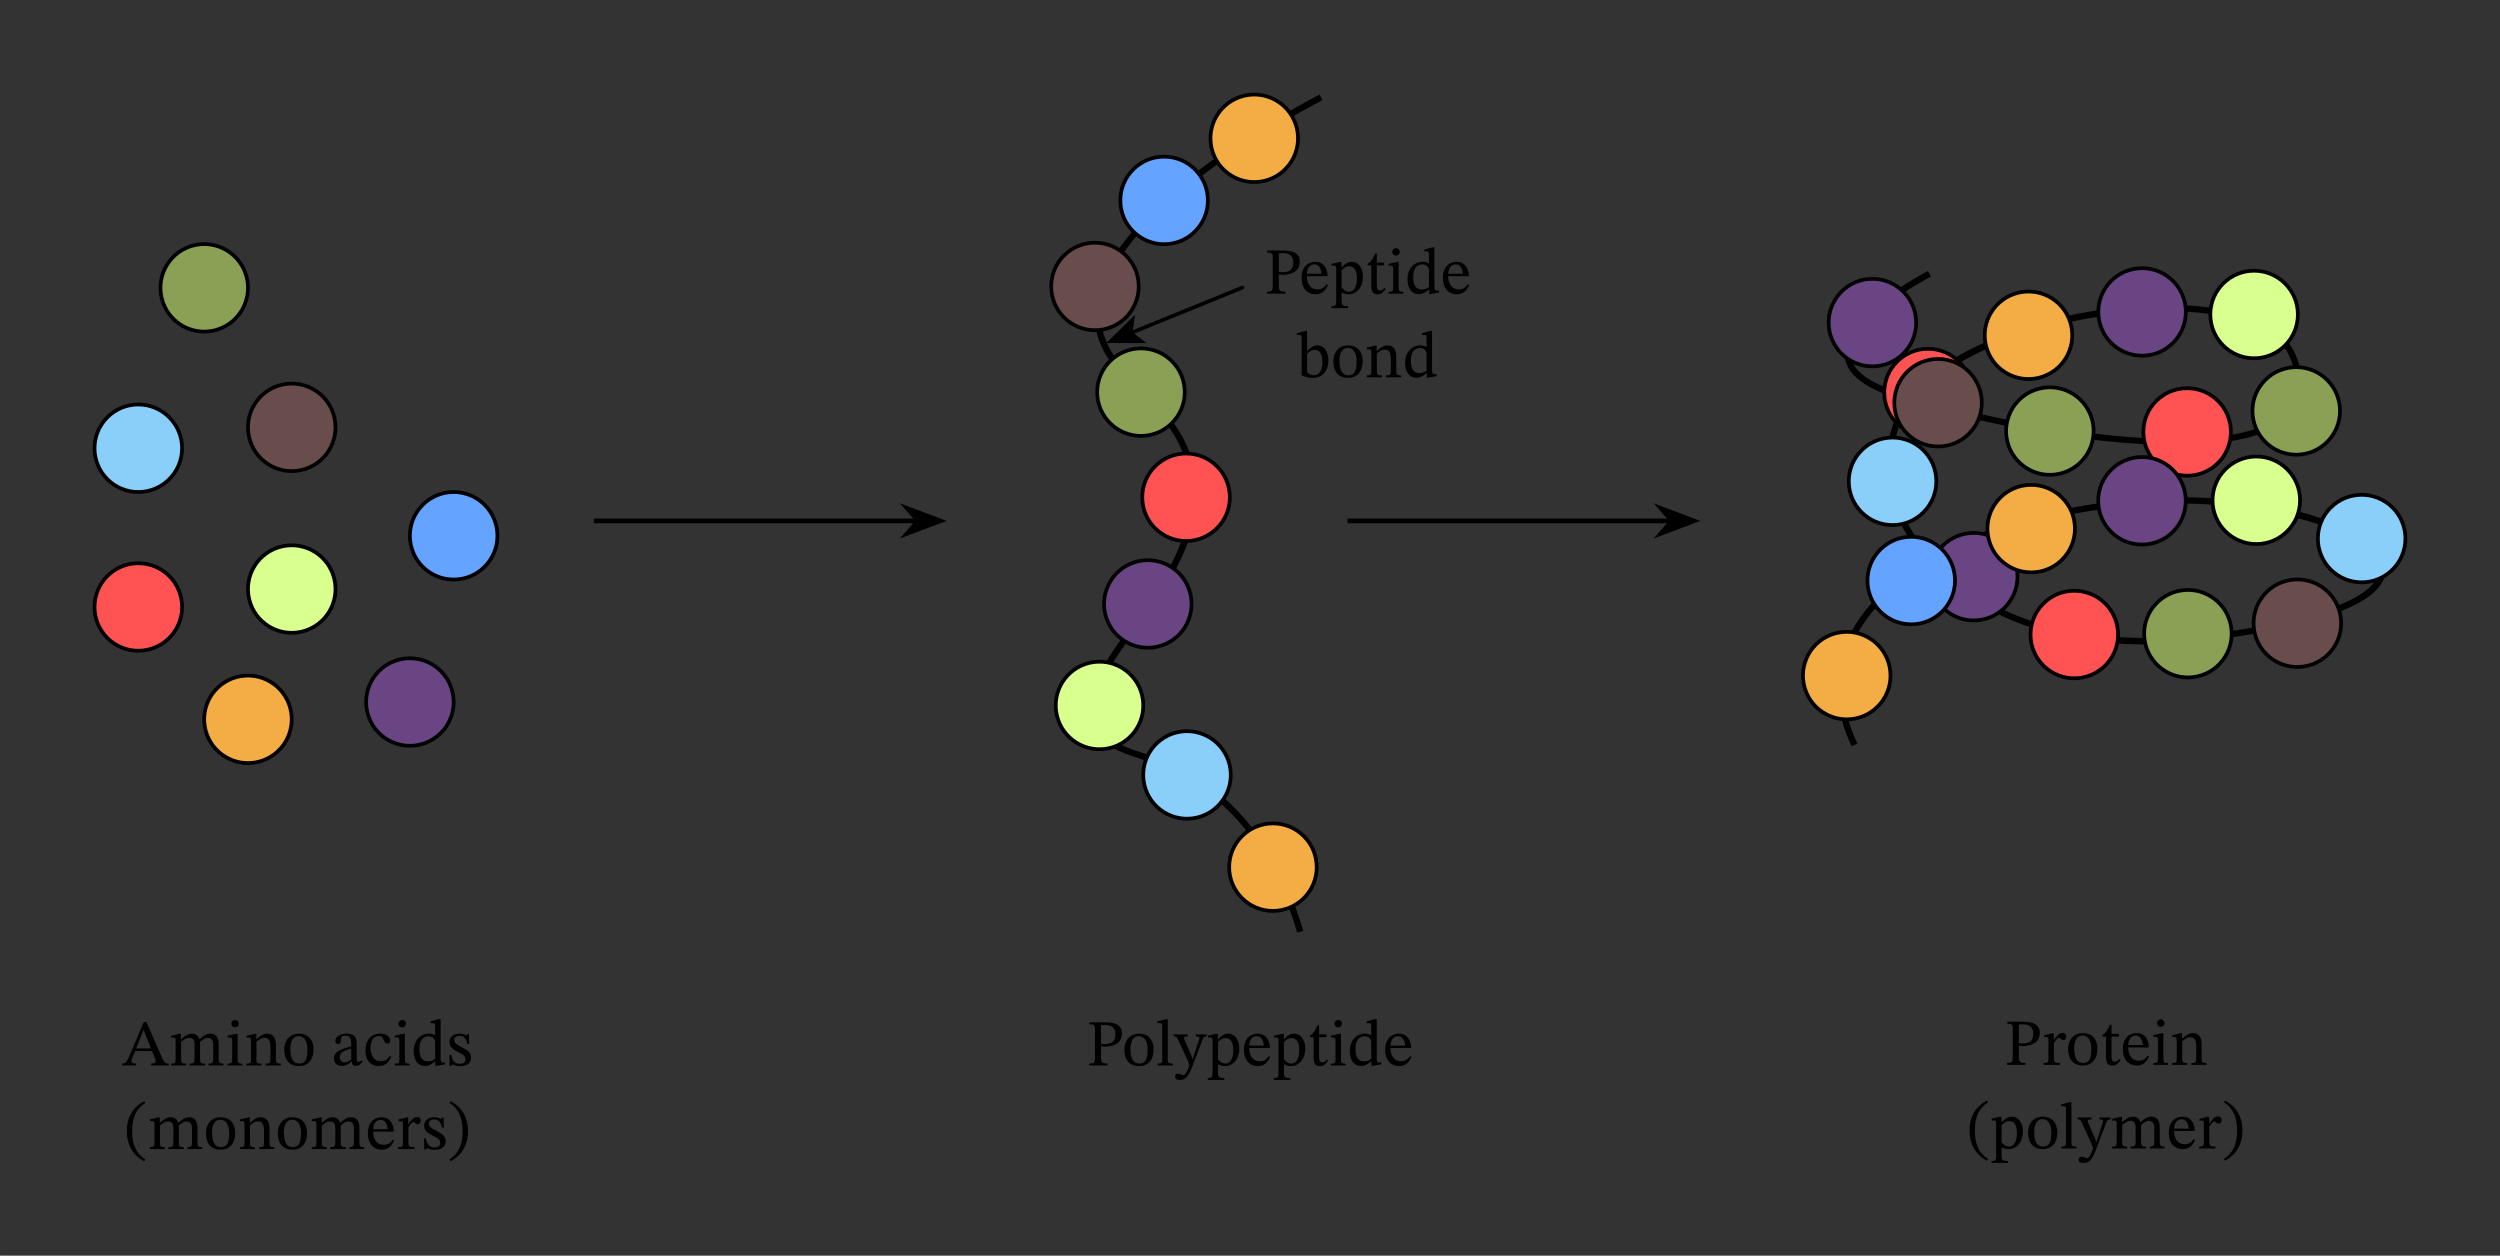 <svg width="566.187" height="284.373" viewBox="0 0 424.64 213.28" class="displayed_equation" xmlns="http://www.w3.org/2000/svg">
  <rect x="0" y="0" width="424.64" height="213.28" fill="#333333" stroke="none"/>
  <defs>
    <clipPath id="svg430187521519tikz_00009a">
      <path d="M 15.734 59 L 40 59 L 40 93 L 15.734 93 Z M 15.734 59" />
    </clipPath>
    <clipPath id="svg430187521519tikz_00009b">
      <path d="M 15.734 86 L 40 86 L 40 120 L 15.734 120 Z M 15.734 86" />
    </clipPath>
    <clipPath id="svg430187521519tikz_00009c">
      <path d="M 185 16 L 225 16 L 225 158.418 L 185 158.418 Z M 185 16" />
    </clipPath>
    <clipPath id="svg430187521519tikz_00009d">
      <path d="M 199 130 L 233 130 L 233 158.418 L 199 158.418 Z M 199 130" />
    </clipPath>
    <clipPath id="svg430187521519tikz_00009e">
      <path d="M 196 15.738 L 230 15.738 L 230 40 L 196 40 Z M 196 15.738" />
    </clipPath>
    <clipPath id="svg430187521519tikz_00009f">
      <path d="M 393 84 L 408.902 84 L 408.902 99 L 393 99 Z M 393 84" />
    </clipPath>
    <clipPath id="svg430187521519tikz_00009g">
      <path d="M 384 75 L 408.902 75 L 408.902 108 L 384 108 Z M 384 75" />
    </clipPath>
  </defs>
  <path d="M 419.18 1661.081 C 409.688 1701.003 369.609 1725.691 329.688 1716.198 C 289.727 1706.667 265.078 1666.589 274.57 1626.667 C 284.062 1586.706 324.141 1562.058 364.062 1571.55 C 404.023 1581.042 428.711 1621.159 419.18 1661.081 Z M 419.18 1661.081" transform="matrix(.1 0 0 -.1 0 213.28)" fill="#89a055" stroke-width="6.341" stroke="#000" stroke-miterlimit="9.999" />
  <path d="M 30.926 76.141 C 30.926 80.246 27.594 83.574 23.488 83.574 C 19.383 83.574 16.055 80.246 16.055 76.141 C 16.055 72.035 19.383 68.703 23.488 68.703 C 27.594 68.703 30.926 72.035 30.926 76.141 Z M 30.926 76.141" fill="#8acff9" />
  <g clip-path="url(#svg430187521519tikz_00009a)">
    <path d="M 309.258 1371.394 C 309.258 1330.339 275.938 1297.058 234.883 1297.058 C 193.828 1297.058 160.547 1330.339 160.547 1371.394 C 160.547 1412.448 193.828 1445.769 234.883 1445.769 C 275.938 1445.769 309.258 1412.448 309.258 1371.394 Z M 309.258 1371.394" transform="matrix(.1 0 0 -.1 0 213.28)" fill="none" stroke-width="6.341" stroke="#000" stroke-miterlimit="10" />
  </g>
  <path d="M 844.922 1222.722 C 844.922 1263.777 811.641 1297.097 770.586 1297.097 C 729.492 1297.097 696.211 1263.777 696.211 1222.722 C 696.211 1181.667 729.492 1148.386 770.586 1148.386 C 811.641 1148.386 844.922 1181.667 844.922 1222.722 Z M 844.922 1222.722" transform="matrix(.1 0 0 -.1 0 213.28)" fill="#64a3ff" stroke-width="6.341" stroke="#000" stroke-miterlimit="10" />
  <path d="M 567.93 1149.089 C 558.633 1189.089 518.672 1213.933 478.672 1204.636 C 438.711 1195.339 413.828 1155.378 423.164 1115.378 C 432.461 1075.417 472.422 1050.534 512.383 1059.831 C 552.383 1069.167 577.227 1109.128 567.93 1149.089 Z M 567.93 1149.089" transform="matrix(.1 0 0 -.1 0 213.28)" fill="#d9ff8f" stroke-width="6.341" stroke="#000" stroke-miterlimit="9.999" />
  <path d="M 494.648 922.175 C 488.438 962.761 450.508 990.652 409.922 984.441 C 369.336 978.269 341.484 940.339 347.656 899.753 C 353.867 859.167 391.797 831.316 432.383 837.487 C 472.969 843.698 500.82 881.628 494.648 922.175 Z M 494.648 922.175" transform="matrix(.1 0 0 -.1 0 213.28)" fill="#f4ac45" stroke-width="6.341" stroke="#000" stroke-miterlimit="10" />
  <path d="M 30.926 103.102 C 30.926 107.207 27.594 110.535 23.488 110.535 C 19.383 110.535 16.055 107.207 16.055 103.102 C 16.055 98.996 19.383 95.668 23.488 95.668 C 27.594 95.668 30.926 98.996 30.926 103.102 Z M 30.926 103.102" fill="#ff5252" />
  <g clip-path="url(#svg430187521519tikz_00009b)">
    <path d="M 309.258 1101.784 C 309.258 1060.73 275.938 1027.448 234.883 1027.448 C 193.828 1027.448 160.547 1060.73 160.547 1101.784 C 160.547 1142.839 193.828 1176.12 234.883 1176.12 C 275.938 1176.12 309.258 1142.839 309.258 1101.784 Z M 309.258 1101.784" transform="matrix(.1 0 0 -.1 0 213.28)" fill="none" stroke-width="6.341" stroke="#000" stroke-miterlimit="10" />
  </g>
  <path d="M 770.547 940.339 C 770.547 899.284 737.266 866.003 696.211 866.003 C 655.156 866.003 621.875 899.284 621.875 940.339 C 621.875 981.394 655.156 1014.675 696.211 1014.675 C 737.266 1014.675 770.547 981.394 770.547 940.339 Z M 770.547 940.339" transform="matrix(.1 0 0 -.1 0 213.28)" fill="#6a4584" stroke-width="6.341" stroke="#000" stroke-miterlimit="10" />
  <path d="M 567.93 1423.777 C 558.633 1463.777 518.672 1488.62 478.672 1479.323 C 438.672 1469.987 413.828 1430.066 423.164 1390.066 C 432.461 1350.066 472.422 1325.222 512.383 1334.519 C 552.383 1343.855 577.227 1383.816 567.93 1423.777 Z M 567.93 1423.777" transform="matrix(.1 0 0 -.1 0 213.28)" fill="#684d4c" stroke-width="6.341" stroke="#000" stroke-miterlimit="9.999" />
  <g clip-path="url(#svg430187521519tikz_00009c)">
    <path d="M 220.34 158.418 C 217.242 147.871 212.059 139.816 204.926 134.48 C 200.508 131.176 196.652 129.887 193.559 128.852 C 190.117 127.703 187.398 126.793 185.926 123.703 C 183.34 118.285 187.465 112.621 192.242 106.062 C 197.395 98.992 203.23 90.98 202.023 81.379 C 201.164 74.562 197.23 70.637 193.426 66.84 C 189.727 63.152 186.234 59.664 185.875 53.922 C 185.191 42.98 200.422 28.543 224.148 16.059 L 224.648 17.012 C 201.332 29.277 186.297 43.375 186.949 53.852 C 187.281 59.191 190.637 62.535 194.184 66.078 C 198.121 70.004 202.188 74.062 203.09 81.242 C 204.352 91.27 198.383 99.465 193.113 106.695 C 188.539 112.977 184.586 118.402 186.898 123.242 C 188.176 125.918 190.574 126.719 193.898 127.832 C 197.07 128.891 201.016 130.211 205.57 133.617 C 212.895 139.098 218.211 147.34 221.371 158.117 Z M 220.34 158.418" />
  </g>
  <path d="M 2012.344 1466.706 C 2012.344 1507.761 1979.062 1541.042 1938.008 1541.042 C 1896.914 1541.042 1863.633 1507.761 1863.633 1466.706 C 1863.633 1425.652 1896.914 1392.37 1938.008 1392.37 C 1979.062 1392.37 2012.344 1425.652 2012.344 1466.706 Z M 2012.344 1466.706" transform="matrix(.1 0 0 -.1 0 213.28)" fill="#89a055" stroke-width="6.341" stroke="#000" stroke-miterlimit="10" />
  <path d="M 2088.516 833.698 C 2078.984 873.62 2038.906 898.308 1998.984 888.816 C 1959.062 879.284 1934.375 839.206 1943.867 799.284 C 1953.398 759.323 1993.477 734.675 2033.398 744.167 C 2073.359 753.659 2098.008 793.737 2088.516 833.698 Z M 2088.516 833.698" transform="matrix(.1 0 0 -.1 0 213.28)" fill="#8acff9" stroke-width="6.341" stroke="#000" stroke-miterlimit="9.999" />
  <path d="M 2051.641 1792.37 C 2051.641 1751.316 2018.359 1718.034 1977.305 1718.034 C 1936.25 1718.034 1902.969 1751.316 1902.969 1792.37 C 1902.969 1833.464 1936.25 1866.745 1977.305 1866.745 C 2018.359 1866.745 2051.641 1833.464 2051.641 1792.37 Z M 2051.641 1792.37" transform="matrix(.1 0 0 -.1 0 213.28)" fill="#64a3ff" stroke-width="6.341" stroke="#000" stroke-miterlimit="10" />
  <path d="M 1939.961 951.472 C 1930.625 991.433 1890.625 1016.277 1850.625 1006.902 C 1810.625 997.566 1785.82 957.566 1795.195 917.566 C 1804.531 877.566 1844.531 852.761 1884.531 862.097 C 1924.492 871.472 1949.336 911.472 1939.961 951.472 Z M 1939.961 951.472" transform="matrix(.1 0 0 -.1 0 213.28)" fill="#d9ff8f" stroke-width="6.341" stroke="#000" stroke-miterlimit="10.001" />
  <path d="M 223.648 147.293 C 223.648 151.398 220.32 154.727 216.215 154.727 C 212.109 154.727 208.781 151.398 208.781 147.293 C 208.781 143.188 212.109 139.859 216.215 139.859 C 220.32 139.859 223.648 143.188 223.648 147.293 Z M 223.648 147.293" fill="#f4ac45" />
  <g clip-path="url(#svg430187521519tikz_00009d)">
    <path d="M 2236.484 659.87 C 2236.484 618.816 2203.203 585.534 2162.148 585.534 C 2121.094 585.534 2087.812 618.816 2087.812 659.87 C 2087.812 700.925 2121.094 734.206 2162.148 734.206 C 2203.203 734.206 2236.484 700.925 2236.484 659.87 Z M 2236.484 659.87" transform="matrix(.1 0 0 -.1 0 213.28)" fill="none" stroke-width="6.341" stroke="#000" stroke-miterlimit="10" />
  </g>
  <path d="M 220.273 21.773 C 219.32 17.781 215.312 15.312 211.32 16.262 C 207.324 17.215 204.859 21.223 205.809 25.215 C 206.758 29.211 210.77 31.676 214.762 30.727 C 218.754 29.773 221.223 25.766 220.273 21.773 Z M 220.273 21.773" fill="#f4ac45" />
  <g clip-path="url(#svg430187521519tikz_00009e)">
    <path d="M 2202.734 1915.066 C 2193.203 1954.987 2153.125 1979.675 2113.203 1970.183 C 2073.242 1960.652 2048.594 1920.573 2058.086 1880.652 C 2067.578 1840.691 2107.695 1816.042 2147.617 1825.534 C 2187.539 1835.066 2212.227 1875.144 2202.734 1915.066 Z M 2202.734 1915.066" transform="matrix(.1 0 0 -.1 0 213.28)" fill="none" stroke-width="6.341" stroke="#000" stroke-miterlimit="9.999" />
  </g>
  <path d="M 2088.906 1288.152 C 2088.906 1247.097 2055.625 1213.816 2014.531 1213.816 C 1973.516 1213.816 1940.195 1247.097 1940.195 1288.152 C 1940.195 1329.206 1973.516 1362.487 2014.531 1362.487 C 2055.625 1362.487 2088.906 1329.206 2088.906 1288.152 Z M 2088.906 1288.152" transform="matrix(.1 0 0 -.1 0 213.28)" fill="#ff5252" stroke-width="6.341" stroke="#000" stroke-miterlimit="10" />
  <path d="M 2021.953 1124.128 C 2012.461 1164.089 1972.344 1188.737 1932.422 1179.245 C 1892.5 1169.714 1867.812 1129.675 1877.305 1089.714 C 1886.836 1049.792 1926.914 1025.105 1966.836 1034.636 C 2006.797 1044.128 2031.445 1084.206 2021.953 1124.128 Z M 2021.953 1124.128" transform="matrix(.1 0 0 -.1 0 213.28)" fill="#6a4584" stroke-width="6.341" stroke="#000" stroke-miterlimit="9.999" />
  <path d="M 1934.18 1646.237 C 1934.18 1605.183 1900.898 1571.902 1859.844 1571.902 C 1818.789 1571.902 1785.508 1605.183 1785.508 1646.237 C 1785.508 1687.292 1818.789 1720.573 1859.844 1720.573 C 1900.898 1720.573 1934.18 1687.292 1934.18 1646.237 Z M 1934.18 1646.237" transform="matrix(.1 0 0 -.1 0 213.28)" fill="#684d4c" stroke-width="6.341" stroke="#000" stroke-miterlimit="10" />
  <path d="M 314.508 126.746 C 312.422 122.32 311.664 117.992 312.266 113.879 C 313.332 106.57 318.672 100.062 327.109 95.023 C 324.309 91.918 320.805 86.988 320.379 80.449 C 320.367 80.254 320.09 75.621 321.852 71.242 C 322.293 70.145 322.891 69.086 323.617 68.066 C 322.57 67.738 321.605 67.414 320.734 67.109 C 316 65.426 313.508 63.168 313.324 60.395 C 312.879 53.566 326.891 46.336 327.488 46.027 L 327.977 46.988 C 327.84 47.059 313.996 54.199 314.398 60.324 C 314.551 62.629 316.805 64.57 321.098 66.094 C 322.074 66.441 323.148 66.797 324.312 67.156 C 332.031 57.668 351.547 51.871 367.645 51.777 C 367.773 51.777 367.906 51.777 368.035 51.777 C 379.711 51.777 387.68 54.871 389.938 60.293 C 391.734 64.598 391.414 68.078 388.988 70.637 C 383.539 76.383 368.578 76.098 356.988 74.852 C 344.953 73.551 332.73 70.816 324.719 68.402 C 323.93 69.445 323.301 70.527 322.852 71.645 C 321.18 75.789 321.449 80.332 321.453 80.379 C 321.863 86.699 325.34 91.484 328.062 94.469 C 337.016 89.371 349.227 85.875 363.387 84.719 C 383.277 83.098 404.371 88.965 405.184 96.344 C 405.773 101.703 396.012 105.934 376.961 108.57 C 356.605 111.391 339.758 107.457 329.523 97.492 C 329.059 97.043 328.48 96.48 327.84 95.809 C 319.582 100.688 314.359 106.98 313.328 114.035 C 312.762 117.934 313.484 122.055 315.484 126.285 Z M 328.801 95.258 C 329.359 95.832 329.859 96.324 330.273 96.723 C 343.758 109.844 365.219 109.109 376.812 107.508 C 402.16 103.992 404.348 98.613 404.113 96.461 C 403.445 90.41 383.617 84.148 363.473 85.793 C 349.57 86.926 337.586 90.324 328.801 95.258 Z M 325.449 67.504 C 343.527 72.906 379.598 78.977 388.207 69.895 C 390.312 67.676 390.562 64.586 388.945 60.707 C 386.863 55.707 379.254 52.852 368.043 52.852 C 367.914 52.852 367.781 52.852 367.652 52.855 C 351.969 52.945 333.047 58.695 325.449 67.504 Z M 325.449 67.504" />
  <path d="M 3788.633 1073.503 C 3779.18 1113.464 3739.141 1138.191 3699.219 1128.777 C 3659.258 1119.323 3634.492 1079.284 3643.945 1039.323 C 3653.398 999.402 3693.438 974.636 3733.359 984.089 C 3773.32 993.503 3798.086 1033.542 3788.633 1073.503 Z M 3788.633 1073.503" transform="matrix(.1 0 0 -.1 0 213.28)" fill="#89a055" stroke-width="6.341" stroke="#000" stroke-miterlimit="9.999" />
  <path d="M 3974.648 1434.831 C 3974.648 1475.886 3941.367 1509.167 3900.312 1509.167 C 3859.219 1509.167 3825.938 1475.886 3825.938 1434.831 C 3825.938 1393.777 3859.219 1360.456 3900.312 1360.456 C 3941.367 1360.456 3974.648 1393.777 3974.648 1434.831 Z M 3974.648 1434.831" transform="matrix(.1 0 0 -.1 0 213.28)" fill="#89a055" stroke-width="6.341" stroke="#000" stroke-miterlimit="10.001" />
  <path d="M 3554.141 1417.683 C 3544.727 1457.644 3504.688 1482.37 3464.727 1472.917 C 3424.766 1463.503 3400.039 1423.464 3409.453 1383.503 C 3418.906 1343.542 3458.945 1318.816 3498.906 1328.269 C 3538.828 1337.683 3563.594 1377.722 3554.141 1417.683 Z M 3554.141 1417.683" transform="matrix(.1 0 0 -.1 0 213.28)" fill="#89a055" stroke-width="6.341" stroke="#000" stroke-miterlimit="9.999" />
  <g clip-path="url(#svg430187521519tikz_00009f)">
    <path d="M 406.398 86.223 C 403.492 83.32 398.785 83.32 395.883 86.223 C 392.98 89.125 392.98 93.832 395.883 96.734 C 398.785 99.641 403.492 99.641 406.398 96.734 C 409.301 93.832 409.301 89.125 406.398 86.223 Z M 406.398 86.223" fill="#8acff9" />
  </g>
  <g clip-path="url(#svg430187521519tikz_00009g)">
    <path d="M 4063.984 1270.573 C 4034.922 1299.597 3987.852 1299.597 3958.828 1270.573 C 3929.805 1241.55 3929.805 1194.48 3958.828 1165.456 C 3987.852 1136.394 4034.922 1136.394 4063.984 1165.456 C 4093.008 1194.48 4093.008 1241.55 4063.984 1270.573 Z M 4063.984 1270.573" transform="matrix(.1 0 0 -.1 0 213.28)" fill="none" stroke-width="6.341" stroke="#000" stroke-miterlimit="10" />
  </g>
  <path d="M 3906.797 1283.034 C 3906.797 1324.089 3873.516 1357.37 3832.461 1357.37 C 3791.406 1357.37 3758.125 1324.089 3758.125 1283.034 C 3758.125 1241.941 3791.406 1208.698 3832.461 1208.698 C 3873.516 1208.698 3906.797 1241.941 3906.797 1283.034 Z M 3906.797 1283.034" transform="matrix(.1 0 0 -.1 0 213.28)" fill="#d9ff8f" stroke-width="6.341" stroke="#000" stroke-miterlimit="10.001" />
  <path d="M 3903.086 1598.62 C 3903.086 1557.566 3869.805 1524.245 3828.75 1524.245 C 3787.695 1524.245 3754.375 1557.566 3754.375 1598.62 C 3754.375 1639.675 3787.695 1672.956 3828.75 1672.956 C 3869.805 1672.956 3903.086 1639.675 3903.086 1598.62 Z M 3903.086 1598.62" transform="matrix(.1 0 0 -.1 0 213.28)" fill="#d9ff8f" stroke-width="6.341" stroke="#000" stroke-miterlimit="10" />
  <path d="M 3209.805 999.284 C 3202.031 1039.597 3163.047 1066.003 3122.734 1058.269 C 3082.422 1050.495 3056.016 1011.511 3063.789 971.198 C 3071.523 930.886 3110.508 904.48 3150.82 912.253 C 3191.133 919.987 3217.539 958.972 3209.805 999.284 Z M 3209.805 999.284" transform="matrix(.1 0 0 -.1 0 213.28)" fill="#f4ac45" stroke-width="6.341" stroke="#000" stroke-miterlimit="10" />
  <path d="M 3597.695 1054.987 C 3597.695 1096.042 3564.375 1129.362 3523.32 1129.362 C 3482.266 1129.362 3448.984 1096.042 3448.984 1054.987 C 3448.984 1013.933 3482.266 980.652 3523.32 980.652 C 3564.375 980.652 3597.695 1013.933 3597.695 1054.987 Z M 3597.695 1054.987" transform="matrix(.1 0 0 -.1 0 213.28)" fill="#ff5252" stroke-width="6.341" stroke="#000" stroke-miterlimit="10.001" />
  <path d="M3349.219 1466.003C3349.219 1507.097 3315.898 1540.378 3274.844 1540.378 3233.789 1540.378 3200.508 1507.097 3200.508 1466.003 3200.508 1424.987 3233.789 1391.706 3274.844 1391.706 3315.898 1391.706 3349.219 1424.987 3349.219 1466.003zM3789.336 1399.089C3789.336 1440.144 3756.055 1473.425 3714.961 1473.425 3673.906 1473.425 3640.625 1440.144 3640.625 1399.089 3640.625 1358.034 3673.906 1324.753 3714.961 1324.753 3756.055 1324.753 3789.336 1358.034 3789.336 1399.089zM3789.336 1399.089" transform="matrix(.1 0 0 -.1 0 213.28)" fill="#ff5252" stroke-width="6.341" stroke="#000" stroke-miterlimit="10" />
  <path d="M 3712.617 1282.136 C 3712.617 1241.081 3679.336 1207.8 3638.281 1207.8 C 3597.227 1207.8 3563.945 1241.081 3563.945 1282.136 C 3563.945 1323.191 3597.227 1356.472 3638.281 1356.472 C 3679.336 1356.472 3712.617 1323.191 3712.617 1282.136 Z M 3712.617 1282.136" transform="matrix(.1 0 0 -.1 0 213.28)" fill="#6a4584" stroke-width="6.341" stroke="#000" stroke-miterlimit="10" />
  <path d="M 3712.773 1602.956 C 3712.773 1644.011 3679.492 1677.292 3638.438 1677.292 C 3597.383 1677.292 3564.102 1644.011 3564.102 1602.956 C 3564.102 1561.902 3597.383 1528.62 3638.438 1528.62 C 3679.492 1528.62 3712.773 1561.902 3712.773 1602.956 Z M 3712.773 1602.956" transform="matrix(.1 0 0 -.1 0 213.28)" fill="#6a4584" stroke-width="6.341" stroke="#000" stroke-miterlimit="10.001" />
  <path d="M 3426.836 1153.269 C 3426.836 1112.214 3393.555 1078.933 3352.5 1078.933 C 3311.445 1078.933 3278.164 1112.214 3278.164 1153.269 C 3278.164 1194.323 3311.445 1227.644 3352.5 1227.644 C 3393.555 1227.644 3426.836 1194.323 3426.836 1153.269 Z M 3426.836 1153.269" transform="matrix(.1 0 0 -.1 0 213.28)" fill="#6a4584" stroke-width="6.341" stroke="#000" stroke-miterlimit="10" />
  <path d="M 3254.727 1584.831 C 3254.727 1625.886 3221.445 1659.167 3180.391 1659.167 C 3139.336 1659.167 3106.055 1625.886 3106.055 1584.831 C 3106.055 1543.777 3139.336 1510.495 3180.391 1510.495 C 3221.445 1510.495 3254.727 1543.777 3254.727 1584.831 Z M 3254.727 1584.831" transform="matrix(.1 0 0 -.1 0 213.28)" fill="#6a4584" stroke-width="6.341" stroke="#000" stroke-miterlimit="10.001" />
  <path d="M 3975.586 1086.159 C 3968.984 1126.667 3930.82 1154.206 3890.273 1147.644 C 3849.727 1141.042 3822.227 1102.878 3828.789 1062.331 C 3835.352 1021.784 3873.555 994.284 3914.102 1000.847 C 3954.648 1007.409 3982.148 1045.612 3975.586 1086.159 Z M 3975.586 1086.159" transform="matrix(.1 0 0 -.1 0 213.28)" fill="#684d4c" stroke-width="6.341" stroke="#000" stroke-miterlimit="10" />
  <path d="M 3366.25 1448.737 C 3366.25 1489.792 3332.969 1523.073 3291.914 1523.073 C 3250.859 1523.073 3217.578 1489.792 3217.578 1448.737 C 3217.578 1407.683 3250.859 1374.402 3291.914 1374.402 C 3332.969 1374.402 3366.25 1407.683 3366.25 1448.737 Z M 3366.25 1448.737" transform="matrix(.1 0 0 -.1 0 213.28)" fill="#684d4c" stroke-width="6.341" stroke="#000" stroke-miterlimit="10.001" />
  <path d="M 3320.703 1146.667 C 3320.703 1187.761 3287.383 1221.042 3246.328 1221.042 C 3205.273 1221.042 3171.992 1187.761 3171.992 1146.667 C 3171.992 1105.612 3205.273 1072.331 3246.328 1072.331 C 3287.383 1072.331 3320.703 1105.612 3320.703 1146.667 Z M 3320.703 1146.667" transform="matrix(.1 0 0 -.1 0 213.28)" fill="#64a3ff" stroke-width="6.341" stroke="#000" stroke-miterlimit="10.001" />
  <path d="M 3524.414 1234.87 C 3524.414 1275.925 3491.133 1309.206 3450.078 1309.206 C 3409.023 1309.206 3375.742 1275.925 3375.742 1234.87 C 3375.742 1193.816 3409.023 1160.534 3450.078 1160.534 C 3491.133 1160.534 3524.414 1193.816 3524.414 1234.87 Z M 3524.414 1234.87" transform="matrix(.1 0 0 -.1 0 213.28)" fill="#f4ac45" stroke-width="6.341" stroke="#000" stroke-miterlimit="10" />
  <path d="M 3517.852 1580.378 C 3508.398 1620.339 3468.359 1645.066 3428.398 1635.612 C 3388.477 1626.198 3363.711 1586.159 3373.164 1546.198 C 3382.578 1506.277 3422.617 1481.511 3462.578 1490.964 C 3502.539 1500.378 3527.266 1540.417 3517.852 1580.378 Z M 3517.852 1580.378" transform="matrix(.1 0 0 -.1 0 213.28)" fill="#f4ac45" stroke-width="6.341" stroke="#000" stroke-miterlimit="9.999" />
  <path d="M 3288.945 1315.261 C 3288.945 1274.206 3255.625 1240.925 3214.609 1240.925 C 3173.516 1240.925 3140.234 1274.206 3140.234 1315.261 C 3140.234 1356.316 3173.516 1389.597 3214.609 1389.597 C 3255.625 1389.597 3288.945 1356.316 3288.945 1315.261 Z M 3288.945 1315.261" transform="matrix(.1 0 0 -.1 0 213.28)" fill="#8acff9" stroke-width="6.341" stroke="#000" stroke-miterlimit="10" />
  <path d="M 2110.195 1644.284 L 1920.547 1567.097" transform="matrix(.1 0 0 -.1 0 213.28)" fill="none" stroke-width="6.341" stroke-linecap="round" stroke-linejoin="round" stroke="#000" />
  <path d="M 187.91 58.262 L 192.781 53.492 L 192.367 56.445 L 194.723 58.27 Z M 187.91 58.262" />
  <path d="M 1008.633 1248.034 L 1557.891 1248.034" transform="matrix(.1 0 0 -.1 0 213.28)" fill="none" stroke-width="7.97" stroke="#000" stroke-miterlimit="10" />
  <path d="M 159.652 88.477 L 154.184 86.41 L 155.988 88.477 L 154.184 90.539" />
  <path d="M1596.523 1248.034L1541.836 1268.698 1559.883 1248.034 1541.836 1227.409zM2288.945 1248.034L2838.203 1248.034" transform="matrix(.1 0 0 -.1 0 213.28)" fill="none" stroke-width="7.97" stroke="#000" stroke-miterlimit="10" />
  <path d="M 287.684 88.477 L 282.215 86.41 L 284.02 88.477 L 282.215 90.539" />
  <path d="M 2876.836 1248.034 L 2822.148 1268.698 L 2840.195 1248.034 L 2822.148 1227.409 Z M 2876.836 1248.034" transform="matrix(.1 0 0 -.1 0 213.28)" fill="none" stroke-width="7.97" stroke="#000" stroke-miterlimit="10" />
  <path d="M28.664 180.98L28.664 180.645C28.062 180.645 27.84 180.391 27.516 179.652L24.871 173.594 24.414 173.594 22.051 179.195C21.516 180.469 21.359 180.645 20.734 180.645L20.734 180.98 23.078 180.98 23.078 180.645C22.551 180.645 22.328 180.578 22.328 180.266 22.328 180.066 22.383 179.898 22.453 179.719L22.953 178.535 25.809 178.535 26.246 179.539C26.391 179.875 26.434 180.078 26.434 180.234 26.434 180.625 26 180.645 25.664 180.645L25.664 180.98zM25.641 178.09L23.121 178.09 24.383 174.969 24.414 174.969 25.641 178.09M30.766 176.996C31.086 176.695 31.578 176.281 32.156 176.281 32.672 176.281 33.051 176.527 33.051 177.477L33.051 179.688C33.051 180.469 32.984 180.656 32.191 180.656L32.191 180.98 34.836 180.98 34.836 180.656C34.031 180.656 33.977 180.453 33.977 179.688L33.977 176.977C34.344 176.664 34.805 176.281 35.258 176.281 35.785 176.281 36.219 176.527 36.219 177.543L36.219 179.688C36.219 180.367 36.188 180.656 35.426 180.656L35.426 180.98 37.949 180.98 37.949 180.656C37.18 180.656 37.145 180.391 37.145 179.688L37.145 177.41C37.145 176.059 36.578 175.57 35.707 175.57 35.117 175.57 34.547 175.891 33.934 176.496L33.887 176.496C33.664 175.961 33.285 175.57 32.648 175.57 31.891 175.57 31.379 175.98 30.773 176.508L30.73 176.508 30.73 175.602 30.461 175.602 29.07 175.926 29.07 176.25C29.07 176.25 29.203 176.227 29.367 176.227 29.68 176.227 29.836 176.328 29.836 176.73L29.836 179.852C29.836 180.523 29.758 180.656 29.055 180.656L29.055 180.98 31.602 180.98 31.602 180.656C30.91 180.656 30.766 180.523 30.766 179.898L30.766 176.996M39.918 173.25C39.527 173.25 39.281 173.539 39.281 173.875 39.281 174.219 39.539 174.508 39.918 174.508 40.309 174.508 40.555 174.219 40.555 173.875 40.555 173.539 40.309 173.25 39.918 173.25zM41.168 180.668C40.422 180.668 40.363 180.5 40.363 179.852L40.363 175.602 40.074 175.602 38.668 175.914 38.668 176.238C38.668 176.238 38.789 176.215 38.945 176.215 39.27 176.215 39.438 176.262 39.438 176.742L39.438 179.852C39.438 180.488 39.406 180.668 38.656 180.668L38.656 180.98 41.168 180.98 41.168 180.668M46.867 177.555C46.867 176.273 46.387 175.57 45.371 175.57 44.668 175.57 44.18 175.969 43.574 176.508L43.531 176.508 43.543 175.602 43.285 175.602 41.867 175.926 41.867 176.25C41.867 176.25 41.98 176.227 42.168 176.227 42.469 176.227 42.637 176.316 42.637 176.719L42.637 179.852C42.637 180.477 42.605 180.668 41.855 180.668L41.855 180.98 44.414 180.98 44.414 180.668C43.609 180.668 43.562 180.477 43.562 179.852L43.562 176.984C43.898 176.684 44.312 176.281 44.914 176.281 45.414 176.281 45.941 176.496 45.941 177.836L45.941 179.852C45.941 180.477 45.906 180.668 45.113 180.668L45.113 180.98 47.691 180.98 47.691 180.668C46.945 180.668 46.867 180.477 46.867 179.852L46.867 177.555M50.777 175.57C49.273 175.57 48.281 176.664 48.281 178.281 48.281 180.086 49.219 181.09 50.777 181.09 52.227 181.09 53.254 180.109 53.254 178.234 53.254 176.586 52.305 175.57 50.777 175.57zM50.734 175.992C51.727 175.992 52.227 176.918 52.227 178.289 52.227 180.109 51.738 180.645 50.824 180.645 49.863 180.656 49.316 179.91 49.316 178.133 49.316 176.707 49.887 175.992 50.734 175.992M59.734 180.289C59.805 180.777 59.914 181.035 60.406 181.035 60.977 181.035 61.242 180.801 61.609 180.266L61.445 180.086C61.289 180.254 61.133 180.367 60.918 180.367 60.684 180.367 60.586 180.277 60.586 179.82L60.586 177.289C60.586 176.125 60.125 175.57 58.91 175.57 57.695 175.57 56.945 176.172 56.945 176.797 56.945 177.164 57.191 177.332 57.414 177.332 57.727 177.332 57.906 177.164 57.906 176.82 57.906 176.148 58.02 175.914 58.656 175.914 59.324 175.914 59.656 176.281 59.656 177.254L59.656 177.742C58.699 178.047 56.723 178.336 56.723 179.809 56.723 180.523 57.191 181.059 58.051 181.059 58.766 181.059 59.168 180.746 59.691 180.289zM59.656 179.953C59.277 180.266 58.875 180.445 58.508 180.445 58.031 180.445 57.707 180.098 57.707 179.539 57.707 178.672 58.641 178.367 59.656 178.113L59.656 179.953M66.25 179.328C65.75 179.977 65.371 180.254 64.645 180.254 63.496 180.254 62.949 179.297 62.949 177.934 62.949 176.652 63.496 175.98 64.398 175.98 65.359 175.98 64.992 177.254 65.816 177.254 66.129 177.254 66.285 177.074 66.285 176.75 66.285 176.105 65.637 175.57 64.59 175.57 62.984 175.57 62.07 176.707 62.07 178.457 62.07 180.008 62.906 181.09 64.301 181.09 65.492 181.09 66.039 180.391 66.465 179.484L66.25 179.328M68.316 173.25C67.926 173.25 67.68 173.539 67.68 173.875 67.68 174.219 67.938 174.508 68.316 174.508 68.707 174.508 68.953 174.219 68.953 173.875 68.953 173.539 68.707 173.25 68.316 173.25zM69.566 180.668C68.82 180.668 68.766 180.5 68.766 179.852L68.766 175.602 68.473 175.602 67.07 175.914 67.07 176.238C67.07 176.238 67.191 176.215 67.348 176.215 67.672 176.215 67.836 176.262 67.836 176.742L67.836 179.852C67.836 180.488 67.805 180.668 67.055 180.668L67.055 180.98 69.566 180.98 69.566 180.668M75.633 180.777L75.633 180.477 75.398 180.477C74.988 180.477 74.844 180.367 74.844 179.785L74.844 173.102 74.539 173.102 73.137 173.492 73.137 173.805C73.137 173.805 73.324 173.785 73.426 173.785 73.859 173.785 73.914 173.883 73.914 174.375L73.914 175.836C73.57 175.648 73.203 175.57 72.836 175.57 71.43 175.57 70.27 176.695 70.27 178.535 70.27 179.965 70.914 181.07 72.176 181.07 72.914 181.07 73.48 180.645 73.906 180.266L73.949 180.266 73.949 181.035 74.207 181.035zM73.914 179.852C73.527 180.121 73.227 180.266 72.699 180.266 71.75 180.266 71.238 179.641 71.238 178.102 71.238 176.695 71.875 176.016 72.812 176.016 73.504 176.016 73.828 176.449 73.914 176.906L73.914 179.852M76.336 179.148L76.367 181.07 76.602 181.07 76.836 180.812 76.859 180.812C77.148 180.934 77.484 181.102 78.133 181.102 79.137 181.102 80.008 180.699 80.008 179.652 80.008 178.828 79.461 178.414 78.445 177.879 77.508 177.398 77.141 177.121 77.141 176.684 77.141 176.184 77.527 175.949 78.043 175.949 78.723 175.949 79.137 176.273 79.383 177.332L79.68 177.332 79.648 175.625 79.426 175.625 79.234 175.859 79.227 175.859C78.945 175.727 78.609 175.57 78.055 175.57 77.094 175.57 76.348 176.059 76.348 176.977 76.348 177.801 76.805 178.191 77.82 178.703 78.855 179.219 79.07 179.43 79.07 179.953 79.07 180.477 78.668 180.688 78.109 180.688 77.281 180.688 76.859 180.297 76.625 179.148L76.336 179.148M21.535 192.125C21.535 194.578 22.707 196.328 24.5 197.254L24.68 196.941C23.051 195.871 22.449 194.367 22.449 192.125 22.449 189.902 23.051 188.406 24.68 187.324L24.5 187.035C22.707 187.949 21.535 189.691 21.535 192.125M27.164 191.195C27.488 190.895 27.977 190.484 28.559 190.484 29.07 190.484 29.453 190.727 29.453 191.676L29.453 193.887C29.453 194.668 29.383 194.855 28.594 194.855L28.594 195.18 31.234 195.18 31.234 194.855C30.434 194.855 30.375 194.656 30.375 193.887L30.375 191.176C30.746 190.863 31.203 190.484 31.66 190.484 32.184 190.484 32.617 190.727 32.617 191.742L32.617 193.887C32.617 194.566 32.586 194.855 31.828 194.855L31.828 195.18 34.348 195.18 34.348 194.855C33.578 194.855 33.547 194.59 33.547 193.887L33.547 191.609C33.547 190.258 32.977 189.77 32.105 189.77 31.516 189.77 30.945 190.094 30.332 190.695L30.289 190.695C30.062 190.16 29.688 189.77 29.051 189.77 28.289 189.77 27.777 190.18 27.176 190.707L27.129 190.707 27.129 189.801 26.863 189.801 25.469 190.125 25.469 190.449C25.469 190.449 25.602 190.426 25.77 190.426 26.082 190.426 26.238 190.527 26.238 190.93L26.238 194.055C26.238 194.723 26.16 194.855 25.457 194.855L25.457 195.18 28 195.18 28 194.855C27.309 194.855 27.164 194.723 27.164 194.098L27.164 191.195M37.477 189.77C35.973 189.77 34.98 190.863 34.98 192.48 34.98 194.289 35.918 195.289 37.477 195.289 38.93 195.289 39.953 194.309 39.953 192.438 39.953 190.785 39.008 189.77 37.477 189.77zM37.434 190.191C38.426 190.191 38.93 191.117 38.93 192.492 38.93 194.309 38.438 194.844 37.523 194.844 36.562 194.855 36.016 194.109 36.016 192.336 36.016 190.906 36.586 190.191 37.434 190.191M45.766 191.754C45.766 190.473 45.285 189.77 44.273 189.77 43.57 189.77 43.078 190.172 42.477 190.707L42.43 190.707 42.441 189.801 42.184 189.801 40.77 190.125 40.77 190.449C40.77 190.449 40.879 190.426 41.07 190.426 41.371 190.426 41.539 190.516 41.539 190.918L41.539 194.055C41.539 194.68 41.504 194.867 40.758 194.867L40.758 195.18 43.312 195.18 43.312 194.867C42.508 194.867 42.465 194.68 42.465 194.055L42.465 191.188C42.797 190.883 43.211 190.484 43.812 190.484 44.316 190.484 44.84 190.695 44.84 192.035L44.84 194.055C44.84 194.68 44.805 194.867 44.016 194.867L44.016 195.18 46.594 195.18 46.594 194.867C45.844 194.867 45.766 194.68 45.766 194.055L45.766 191.754M49.68 189.77C48.172 189.77 47.18 190.863 47.18 192.48 47.18 194.289 48.117 195.289 49.68 195.289 51.129 195.289 52.156 194.309 52.156 192.438 52.156 190.785 51.207 189.77 49.68 189.77zM49.633 190.191C50.625 190.191 51.129 191.117 51.129 192.492 51.129 194.309 50.637 194.844 49.723 194.844 48.766 194.855 48.219 194.109 48.219 192.336 48.219 190.906 48.785 190.191 49.633 190.191M54.664 191.195C54.988 190.895 55.477 190.484 56.059 190.484 56.57 190.484 56.953 190.727 56.953 191.676L56.953 193.887C56.953 194.668 56.883 194.855 56.094 194.855L56.094 195.18 58.734 195.18 58.734 194.855C57.934 194.855 57.875 194.656 57.875 193.887L57.875 191.176C58.246 190.863 58.703 190.484 59.16 190.484 59.684 190.484 60.117 190.727 60.117 191.742L60.117 193.887C60.117 194.566 60.086 194.855 59.328 194.855L59.328 195.18 61.848 195.18 61.848 194.855C61.078 194.855 61.047 194.59 61.047 193.887L61.047 191.609C61.047 190.258 60.477 189.77 59.605 189.77 59.016 189.77 58.445 190.094 57.832 190.695L57.789 190.695C57.562 190.16 57.188 189.77 56.551 189.77 55.789 189.77 55.277 190.18 54.676 190.707L54.629 190.707 54.629 189.801 54.363 189.801 52.969 190.125 52.969 190.449C52.969 190.449 53.102 190.426 53.27 190.426 53.582 190.426 53.738 190.527 53.738 190.93L53.738 194.055C53.738 194.723 53.66 194.855 52.957 194.855L52.957 195.18 55.5 195.18 55.5 194.855C54.809 194.855 54.664 194.723 54.664 194.098L54.664 191.195M66.73 193.586C66.375 194.055 66.027 194.453 65.125 194.453 64.23 194.453 63.383 193.75 63.383 192.211L66.906 192.211C66.852 190.648 66.051 189.77 64.832 189.77 63.527 189.77 62.48 190.66 62.48 192.523 62.48 194.32 63.516 195.289 64.855 195.289 66.004 195.289 66.539 194.59 66.941 193.742zM63.371 191.801C63.461 190.762 63.906 190.215 64.664 190.215 65.457 190.215 65.828 190.973 65.859 191.801L63.371 191.801M69.344 189.801L69.074 189.801 67.691 190.137 67.691 190.449C67.691 190.449 67.812 190.426 68.035 190.426 68.438 190.426 68.438 190.629 68.438 191.031L68.438 194.098C68.438 194.723 68.359 194.855 67.625 194.855L67.625 195.18 70.414 195.18 70.414 194.855C69.578 194.855 69.363 194.746 69.363 194.043L69.363 191.5C69.633 191.051 69.988 190.582 70.246 190.582 70.379 190.582 70.602 190.961 70.969 190.961 71.215 190.961 71.461 190.785 71.461 190.359 71.461 189.98 71.25 189.734 70.812 189.734 70.277 189.734 69.945 190.125 69.375 190.953L69.344 190.953 69.344 189.801M72.035 193.352L72.07 195.27 72.305 195.27 72.539 195.012 72.559 195.012C72.852 195.133 73.184 195.305 73.832 195.305 74.836 195.305 75.707 194.898 75.707 193.852 75.707 193.027 75.16 192.613 74.145 192.078 73.207 191.598 72.84 191.32 72.84 190.883 72.84 190.383 73.227 190.148 73.742 190.148 74.422 190.148 74.836 190.473 75.082 191.531L75.383 191.531 75.348 189.824 75.125 189.824 74.938 190.059 74.926 190.059C74.645 189.926 74.312 189.77 73.754 189.77 72.793 189.77 72.047 190.258 72.047 191.176 72.047 192 72.504 192.391 73.52 192.902 74.555 193.418 74.77 193.629 74.77 194.152 74.77 194.68 74.367 194.891 73.809 194.891 72.984 194.891 72.559 194.5 72.324 193.352L72.035 193.352M79.492 192.125C79.492 189.691 78.32 187.949 76.523 187.035L76.344 187.324C77.977 188.406 78.578 189.902 78.578 192.125 78.578 194.367 77.977 195.871 76.344 196.941L76.523 197.254C78.32 196.328 79.492 194.578 79.492 192.125M185.035 173.648L185.035 173.984C185.75 173.984 185.984 174.109 185.984 174.766L185.984 179.562C185.984 180.5 185.859 180.645 184.992 180.645L184.992 180.98 188.137 180.98 188.137 180.645C187.234 180.645 187.012 180.523 187.012 179.609L187.012 177.699C187.133 177.758 187.422 177.789 187.645 177.789 189.109 177.789 190.57 177.242 190.57 175.5 190.57 174.02 189.242 173.648 187.812 173.648zM187.012 174.129C187.242 174.109 187.457 174.086 187.68 174.086 188.883 174.086 189.465 174.656 189.465 175.656 189.465 176.953 188.816 177.332 187.613 177.332 187.391 177.332 187.133 177.309 187.012 177.289L187.012 174.129M193.477 175.57C191.973 175.57 190.98 176.664 190.98 178.281 190.98 180.086 191.918 181.09 193.477 181.09 194.93 181.09 195.953 180.109 195.953 178.234 195.953 176.586 195.008 175.57 193.477 175.57zM193.434 175.992C194.426 175.992 194.93 176.918 194.93 178.289 194.93 180.109 194.438 180.645 193.523 180.645 192.562 180.656 192.016 179.91 192.016 178.133 192.016 176.707 192.586 175.992 193.434 175.992M199.199 180.656C198.398 180.656 198.344 180.5 198.344 179.852L198.344 173.102 198.062 173.102 196.59 173.492 196.59 173.797C196.59 173.797 196.758 173.773 196.945 173.773 197.227 173.773 197.414 173.797 197.414 174.254L197.414 179.852C197.414 180.477 197.371 180.656 196.633 180.656L196.633 180.98 199.199 180.98 199.199 180.656M205 175.703L203.102 175.703 203.102 176.027C203.473 176.027 203.727 176.082 203.727 176.305 203.727 176.395 203.695 176.496 203.672 176.586L202.602 179.852 202.523 179.852 202.367 179.273 201.273 176.82C201.207 176.664 201.117 176.473 201.117 176.34 201.117 176.137 201.254 176.039 201.754 176.039L201.754 175.703 199.367 175.703 199.367 176.027C199.766 176.027 199.922 176.172 200.035 176.43L201.676 180.008C201.809 180.312 202.012 180.777 202.012 180.922 202.012 181.246 201.375 182.633 201.016 182.633 200.738 182.633 200.504 182.387 200.113 182.387 199.812 182.387 199.59 182.531 199.59 182.867 199.59 183.289 199.914 183.445 200.414 183.445 201.32 183.445 201.867 182.867 202.492 181.227L204.23 176.652C204.387 176.215 204.555 176.027 205 176.027L205 175.703M206.863 175.602L206.586 175.602 205.18 175.914 205.18 176.238C205.18 176.238 205.391 176.215 205.535 176.215 205.906 176.215 205.961 176.359 205.961 176.785L205.961 182.309C205.961 182.934 205.848 183.121 205.145 183.121L205.145 183.434 207.969 183.434 207.969 183.109C207.098 183.109 206.887 182.965 206.887 182.242L206.887 180.777 206.93 180.777C207.254 181 207.633 181.09 208.059 181.09 209.395 181.09 210.5 179.965 210.5 178.066 210.5 176.605 209.73 175.57 208.629 175.57 207.969 175.57 207.434 175.914 206.898 176.539L206.863 176.539zM206.887 177.008C207.098 176.73 207.578 176.328 208.168 176.328 208.992 176.328 209.484 176.977 209.484 178.379 209.484 179.93 208.895 180.656 208.113 180.656 207.488 180.656 207.098 180.156 206.887 179.922L206.887 177.008M215.531 179.383C215.172 179.852 214.828 180.254 213.922 180.254 213.031 180.254 212.184 179.551 212.184 178.012L215.707 178.012C215.652 176.449 214.852 175.57 213.633 175.57 212.328 175.57 211.281 176.461 211.281 178.324 211.281 180.121 212.316 181.09 213.656 181.09 214.805 181.09 215.34 180.391 215.742 179.539zM212.172 177.602C212.262 176.562 212.707 176.016 213.465 176.016 214.258 176.016 214.629 176.773 214.66 177.602L212.172 177.602M218.062 175.602L217.785 175.602 216.379 175.914 216.379 176.238C216.379 176.238 216.59 176.215 216.734 176.215 217.105 176.215 217.16 176.359 217.16 176.785L217.16 182.309C217.16 182.934 217.047 183.121 216.344 183.121L216.344 183.434 219.168 183.434 219.168 183.109C218.297 183.109 218.086 182.965 218.086 182.242L218.086 180.777 218.129 180.777C218.453 181 218.832 181.09 219.258 181.09 220.594 181.09 221.699 179.965 221.699 178.066 221.699 176.605 220.93 175.57 219.828 175.57 219.168 175.57 218.633 175.914 218.098 176.539L218.062 176.539zM218.086 177.008C218.297 176.73 218.777 176.328 219.367 176.328 220.195 176.328 220.688 176.977 220.688 178.379 220.688 179.93 220.094 180.656 219.312 180.656 218.688 180.656 218.297 180.156 218.086 179.922L218.086 177.008M225.367 179.977C225.09 180.289 224.945 180.434 224.59 180.434 224.152 180.434 224.055 180.164 224.055 179.375L224.055 176.172 225.312 176.172 225.312 175.703 224.055 175.703 224.062 174.176 223.773 174.176C223.371 175.121 223.039 175.59 222.512 175.914L222.512 176.172 223.129 176.172 223.129 179.688C223.129 180.688 223.449 181.09 224.195 181.09 224.91 181.09 225.145 180.758 225.582 180.156L225.367 179.977M227.316 173.25C226.926 173.25 226.68 173.539 226.68 173.875 226.68 174.219 226.938 174.508 227.316 174.508 227.707 174.508 227.953 174.219 227.953 173.875 227.953 173.539 227.707 173.25 227.316 173.25zM228.566 180.668C227.82 180.668 227.766 180.5 227.766 179.852L227.766 175.602 227.473 175.602 226.07 175.914 226.07 176.238C226.07 176.238 226.191 176.215 226.348 176.215 226.672 176.215 226.84 176.262 226.84 176.742L226.84 179.852C226.84 180.488 226.805 180.668 226.055 180.668L226.055 180.98 228.566 180.98 228.566 180.668M234.633 180.777L234.633 180.477 234.398 180.477C233.988 180.477 233.844 180.367 233.844 179.785L233.844 173.102 233.539 173.102 232.137 173.492 232.137 173.805C232.137 173.805 232.324 173.785 232.426 173.785 232.859 173.785 232.914 173.883 232.914 174.375L232.914 175.836C232.57 175.648 232.203 175.57 231.836 175.57 230.43 175.57 229.27 176.695 229.27 178.535 229.27 179.965 229.914 181.07 231.176 181.07 231.914 181.07 232.48 180.645 232.906 180.266L232.949 180.266 232.949 181.035 233.207 181.035zM232.914 179.852C232.527 180.121 232.227 180.266 231.699 180.266 230.754 180.266 230.238 179.641 230.238 178.102 230.238 176.695 230.875 176.016 231.812 176.016 232.504 176.016 232.828 176.449 232.914 176.906L232.914 179.852M239.531 179.383C239.172 179.852 238.828 180.254 237.922 180.254 237.031 180.254 236.184 179.551 236.184 178.012L239.707 178.012C239.652 176.449 238.852 175.57 237.633 175.57 236.328 175.57 235.281 176.461 235.281 178.324 235.281 180.121 236.316 181.09 237.656 181.09 238.805 181.09 239.34 180.391 239.742 179.539zM236.172 177.602C236.262 176.562 236.707 176.016 237.465 176.016 238.258 176.016 238.629 176.773 238.66 177.602L236.172 177.602M340.938 173.551L340.938 173.883C341.648 173.883 341.883 174.008 341.883 174.664L341.883 179.461C341.883 180.398 341.762 180.547 340.891 180.547L340.891 180.879 344.039 180.879 344.039 180.547C343.133 180.547 342.91 180.422 342.91 179.508L342.91 177.602C343.031 177.656 343.324 177.688 343.547 177.688 345.008 177.688 346.469 177.141 346.469 175.402 346.469 173.918 345.141 173.551 343.715 173.551zM342.91 174.031C343.145 174.008 343.355 173.984 343.578 173.984 344.785 173.984 345.363 174.555 345.363 175.559 345.363 176.852 344.719 177.23 343.512 177.23 343.289 177.23 343.031 177.211 342.91 177.188L342.91 174.031M348.844 175.5L348.574 175.5 347.191 175.836 347.191 176.148C347.191 176.148 347.312 176.125 347.535 176.125 347.938 176.125 347.938 176.328 347.938 176.73L347.938 179.797C347.938 180.422 347.859 180.555 347.121 180.555L347.121 180.879 349.914 180.879 349.914 180.555C349.078 180.555 348.863 180.445 348.863 179.742L348.863 177.199C349.133 176.75 349.488 176.281 349.746 176.281 349.879 176.281 350.102 176.664 350.469 176.664 350.715 176.664 350.961 176.484 350.961 176.062 350.961 175.68 350.75 175.438 350.312 175.438 349.777 175.438 349.445 175.828 348.875 176.652L348.844 176.652 348.844 175.5M353.777 175.469C352.273 175.469 351.281 176.562 351.281 178.18 351.281 179.988 352.219 180.992 353.777 180.992 355.227 180.992 356.254 180.008 356.254 178.137 356.254 176.484 355.305 175.469 353.777 175.469zM353.734 175.891C354.727 175.891 355.227 176.82 355.227 178.191 355.227 180.008 354.738 180.547 353.824 180.547 352.863 180.555 352.316 179.809 352.316 178.035 352.316 176.605 352.887 175.891 353.734 175.891M359.969 179.875C359.691 180.188 359.547 180.332 359.188 180.332 358.754 180.332 358.652 180.066 358.652 179.273L358.652 176.07 359.914 176.07 359.914 175.602 358.652 175.602 358.664 174.074 358.371 174.074C357.973 175.023 357.637 175.492 357.113 175.812L357.113 176.07 357.727 176.07 357.727 179.586C357.727 180.59 358.051 180.992 358.797 180.992 359.512 180.992 359.746 180.656 360.18 180.055L359.969 179.875M364.828 179.285C364.473 179.754 364.129 180.156 363.223 180.156 362.332 180.156 361.484 179.453 361.484 177.914L365.008 177.914C364.953 176.352 364.148 175.469 362.934 175.469 361.629 175.469 360.578 176.359 360.578 178.227 360.578 180.02 361.617 180.992 362.957 180.992 364.105 180.992 364.641 180.289 365.043 179.441zM361.473 177.5C361.562 176.461 362.008 175.914 362.766 175.914 363.559 175.914 363.926 176.672 363.961 177.5L361.473 177.5M367.016 173.148C366.629 173.148 366.383 173.438 366.383 173.773 366.383 174.117 366.641 174.41 367.016 174.41 367.406 174.41 367.652 174.117 367.652 173.773 367.652 173.438 367.406 173.148 367.016 173.148zM368.266 180.566C367.52 180.566 367.465 180.398 367.465 179.754L367.465 175.5 367.172 175.5 365.77 175.812 365.77 176.137C365.77 176.137 365.891 176.117 366.047 176.117 366.371 176.117 366.539 176.16 366.539 176.641L366.539 179.754C366.539 180.391 366.504 180.566 365.758 180.566L365.758 180.879 368.266 180.879 368.266 180.566M373.965 177.453C373.965 176.172 373.484 175.469 372.473 175.469 371.77 175.469 371.277 175.871 370.676 176.406L370.629 176.406 370.641 175.5 370.383 175.5 368.969 175.828 368.969 176.148C368.969 176.148 369.078 176.125 369.27 176.125 369.57 176.125 369.738 176.215 369.738 176.617L369.738 179.754C369.738 180.379 369.703 180.566 368.957 180.566L368.957 180.879 371.512 180.879 371.512 180.566C370.707 180.566 370.664 180.379 370.664 179.754L370.664 176.887C370.996 176.586 371.41 176.184 372.016 176.184 372.516 176.184 373.039 176.395 373.039 177.734L373.039 179.754C373.039 180.379 373.008 180.566 372.215 180.566L372.215 180.879 374.793 180.879 374.793 180.566C374.043 180.566 373.965 180.379 373.965 179.754L373.965 177.453M334.535 192.023C334.535 194.477 335.707 196.227 337.504 197.156L337.68 196.844C336.051 195.773 335.449 194.266 335.449 192.023 335.449 189.805 336.051 188.309 337.68 187.227L337.504 186.938C335.707 187.852 334.535 189.59 334.535 192.023M339.965 189.703L339.684 189.703 338.281 190.016 338.281 190.336C338.281 190.336 338.492 190.316 338.637 190.316 339.004 190.316 339.059 190.461 339.059 190.883L339.059 196.406C339.059 197.031 338.949 197.223 338.246 197.223L338.246 197.535 341.07 197.535 341.07 197.211C340.199 197.211 339.984 197.066 339.984 196.34L339.984 194.879 340.031 194.879C340.355 195.102 340.734 195.191 341.156 195.191 342.496 195.191 343.602 194.062 343.602 192.168 343.602 190.707 342.832 189.668 341.727 189.668 341.07 189.668 340.531 190.016 339.996 190.641L339.965 190.641zM339.984 191.109C340.199 190.828 340.68 190.43 341.27 190.43 342.094 190.43 342.586 191.074 342.586 192.48 342.586 194.031 341.992 194.758 341.215 194.758 340.59 194.758 340.199 194.254 339.984 194.02L339.984 191.109M346.977 189.668C345.473 189.668 344.48 190.762 344.48 192.379 344.48 194.188 345.418 195.191 346.977 195.191 348.43 195.191 349.453 194.211 349.453 192.336 349.453 190.684 348.508 189.668 346.977 189.668zM346.934 190.094C347.926 190.094 348.43 191.02 348.43 192.391 348.43 194.211 347.938 194.746 347.023 194.746 346.062 194.758 345.516 194.008 345.516 192.234 345.516 190.805 346.086 190.094 346.934 190.094M352.699 194.758C351.898 194.758 351.844 194.602 351.844 193.953L351.844 187.203 351.562 187.203 350.09 187.594 350.09 187.895C350.09 187.895 350.258 187.875 350.445 187.875 350.727 187.875 350.914 187.895 350.914 188.352L350.914 193.953C350.914 194.578 350.871 194.758 350.133 194.758L350.133 195.078 352.699 195.078 352.699 194.758M358.5 189.805L356.602 189.805 356.602 190.125C356.973 190.125 357.227 190.184 357.227 190.406 357.227 190.492 357.195 190.594 357.172 190.684L356.102 193.953 356.023 193.953 355.867 193.375 354.773 190.918C354.707 190.762 354.617 190.57 354.617 190.438 354.617 190.238 354.754 190.137 355.254 190.137L355.254 189.805 352.867 189.805 352.867 190.125C353.266 190.125 353.422 190.273 353.535 190.527L355.176 194.109C355.309 194.41 355.512 194.879 355.512 195.023 355.512 195.348 354.875 196.73 354.516 196.73 354.238 196.73 354.004 196.484 353.613 196.484 353.312 196.484 353.09 196.629 353.09 196.965 353.09 197.391 353.414 197.547 353.914 197.547 354.82 197.547 355.367 196.965 355.992 195.324L357.73 190.75C357.887 190.316 358.055 190.125 358.5 190.125L358.5 189.805M360.465 191.098C360.789 190.797 361.277 190.383 361.859 190.383 362.371 190.383 362.754 190.629 362.754 191.578L362.754 193.785C362.754 194.566 362.684 194.758 361.891 194.758L361.891 195.078 364.535 195.078 364.535 194.758C363.734 194.758 363.676 194.555 363.676 193.785L363.676 191.074C364.047 190.762 364.504 190.383 364.961 190.383 365.484 190.383 365.918 190.629 365.918 191.645L365.918 193.785C365.918 194.465 365.887 194.758 365.129 194.758L365.129 195.078 367.648 195.078 367.648 194.758C366.879 194.758 366.844 194.488 366.844 193.785L366.844 191.508C366.844 190.16 366.277 189.668 365.406 189.668 364.816 189.668 364.246 189.992 363.633 190.594L363.59 190.594C363.363 190.059 362.984 189.668 362.352 189.668 361.59 189.668 361.078 190.082 360.477 190.605L360.43 190.605 360.43 189.703 360.164 189.703 358.77 190.027 358.77 190.352C358.77 190.352 358.902 190.328 359.07 190.328 359.383 190.328 359.539 190.43 359.539 190.828L359.539 193.953C359.539 194.621 359.461 194.758 358.758 194.758L358.758 195.078 361.301 195.078 361.301 194.758C360.609 194.758 360.465 194.621 360.465 193.996L360.465 191.098M372.629 193.484C372.273 193.953 371.926 194.355 371.023 194.355 370.133 194.355 369.281 193.652 369.281 192.113L372.809 192.113C372.754 190.551 371.949 189.668 370.734 189.668 369.43 189.668 368.379 190.562 368.379 192.426 368.379 194.219 369.418 195.191 370.758 195.191 371.906 195.191 372.441 194.488 372.844 193.641zM369.273 191.699C369.359 190.664 369.809 190.117 370.566 190.117 371.359 190.117 371.727 190.875 371.758 191.699L369.273 191.699M375.242 189.703L374.973 189.703 373.59 190.039 373.59 190.352C373.59 190.352 373.715 190.328 373.938 190.328 374.34 190.328 374.34 190.527 374.34 190.93L374.34 193.996C374.34 194.621 374.258 194.758 373.523 194.758L373.523 195.078 376.312 195.078 376.312 194.758C375.477 194.758 375.266 194.645 375.266 193.941L375.266 191.398C375.531 190.953 375.891 190.484 376.145 190.484 376.281 190.484 376.504 190.863 376.871 190.863 377.117 190.863 377.359 190.684 377.359 190.262 377.359 189.883 377.148 189.637 376.715 189.637 376.18 189.637 375.844 190.027 375.273 190.852L375.242 190.852 375.242 189.703M380.891 192.023C380.891 189.59 379.719 187.852 377.926 186.938L377.746 187.227C379.375 188.309 379.977 189.805 379.977 192.023 379.977 194.266 379.375 195.773 377.746 196.844L377.926 197.156C379.719 196.227 380.891 194.477 380.891 192.023M215.234 42.551L215.234 42.887C215.949 42.887 216.184 43.008 216.184 43.664L216.184 48.465C216.184 49.398 216.062 49.547 215.191 49.547L215.191 49.879 218.34 49.879 218.34 49.547C217.434 49.547 217.211 49.422 217.211 48.508L217.211 46.602C217.332 46.656 217.621 46.688 217.844 46.688 219.309 46.688 220.77 46.141 220.77 44.402 220.77 42.918 219.441 42.551 218.016 42.551zM217.211 43.031C217.445 43.008 217.656 42.984 217.879 42.984 219.086 42.984 219.664 43.555 219.664 44.559 219.664 45.852 219.016 46.23 217.812 46.23 217.59 46.23 217.332 46.211 217.211 46.188L217.211 43.031M225.328 48.285C224.973 48.754 224.629 49.156 223.723 49.156 222.832 49.156 221.984 48.453 221.984 46.914L225.508 46.914C225.453 45.352 224.648 44.469 223.434 44.469 222.129 44.469 221.078 45.359 221.078 47.227 221.078 49.02 222.117 49.992 223.457 49.992 224.605 49.992 225.141 49.289 225.543 48.441zM221.973 46.5C222.062 45.465 222.508 44.914 223.266 44.914 224.059 44.914 224.426 45.676 224.461 46.5L221.973 46.5M227.863 44.504L227.586 44.504 226.18 44.812 226.18 45.137C226.18 45.137 226.391 45.117 226.535 45.117 226.906 45.117 226.961 45.262 226.961 45.684L226.961 51.207C226.961 51.832 226.848 52.023 226.145 52.023L226.145 52.336 228.969 52.336 228.969 52.012C228.098 52.012 227.887 51.867 227.887 51.141L227.887 49.68 227.93 49.68C228.254 49.902 228.633 49.992 229.059 49.992 230.395 49.992 231.5 48.863 231.5 46.969 231.5 45.508 230.73 44.469 229.629 44.469 228.969 44.469 228.434 44.812 227.898 45.438L227.863 45.438zM227.887 45.906C228.098 45.629 228.578 45.227 229.168 45.227 229.992 45.227 230.484 45.875 230.484 47.281 230.484 48.832 229.895 49.559 229.113 49.559 228.488 49.559 228.098 49.055 227.887 48.82L227.887 45.906M235.168 48.875C234.891 49.188 234.746 49.332 234.387 49.332 233.953 49.332 233.852 49.066 233.852 48.273L233.852 45.07 235.113 45.07 235.113 44.602 233.852 44.602 233.863 43.074 233.574 43.074C233.172 44.023 232.84 44.492 232.312 44.812L232.312 45.07 232.926 45.07 232.926 48.586C232.926 49.59 233.25 49.992 233.996 49.992 234.711 49.992 234.945 49.656 235.383 49.055L235.168 48.875M237.117 42.148C236.727 42.148 236.48 42.438 236.48 42.773 236.48 43.117 236.738 43.41 237.117 43.41 237.508 43.41 237.754 43.117 237.754 42.773 237.754 42.438 237.508 42.148 237.117 42.148zM238.367 49.566C237.621 49.566 237.562 49.398 237.562 48.754L237.562 44.504 237.273 44.504 235.867 44.812 235.867 45.137C235.867 45.137 235.992 45.117 236.148 45.117 236.469 45.117 236.637 45.16 236.637 45.641L236.637 48.754C236.637 49.391 236.605 49.566 235.855 49.566L235.855 49.879 238.367 49.879 238.367 49.566M244.434 49.68L244.434 49.379 244.199 49.379C243.789 49.379 243.641 49.266 243.641 48.688L243.641 42.004 243.34 42.004 241.938 42.395 241.938 42.707C241.938 42.707 242.125 42.684 242.227 42.684 242.66 42.684 242.715 42.785 242.715 43.273L242.715 44.734C242.371 44.547 242.004 44.469 241.633 44.469 240.227 44.469 239.07 45.598 239.07 47.438 239.07 48.863 239.715 49.969 240.977 49.969 241.715 49.969 242.281 49.547 242.703 49.164L242.75 49.164 242.75 49.938 243.008 49.938zM242.715 48.754C242.328 49.02 242.023 49.164 241.5 49.164 240.551 49.164 240.039 48.539 240.039 47.004 240.039 45.598 240.676 44.914 241.613 44.914 242.305 44.914 242.629 45.352 242.715 45.809L242.715 48.754M249.328 48.285C248.973 48.754 248.629 49.156 247.723 49.156 246.832 49.156 245.984 48.453 245.984 46.914L249.508 46.914C249.453 45.352 248.648 44.469 247.434 44.469 246.129 44.469 245.078 45.359 245.078 47.227 245.078 49.02 246.117 49.992 247.457 49.992 248.605 49.992 249.141 49.289 249.543 48.441zM245.973 46.5C246.062 45.465 246.508 44.914 247.266 44.914 248.059 44.914 248.426 45.676 248.461 46.5L245.973 46.5M222.02 56.203L221.727 56.203 220.289 56.594 220.289 56.906C220.289 56.906 220.422 56.887 220.602 56.887 221.023 56.887 221.094 56.973 221.094 57.477L221.094 63.746C221.359 63.891 222.008 64.191 222.957 64.191 224.508 64.191 225.633 63.141 225.633 61.145 225.633 59.695 224.875 58.668 223.77 58.668 223.023 58.668 222.441 59.148 222.051 59.617L222.02 59.617zM222.02 60.109C222.219 59.84 222.711 59.43 223.281 59.43 224.34 59.43 224.617 60.434 224.617 61.504 224.617 62.742 224.215 63.734 223.156 63.734 222.566 63.734 222.23 63.465 222.02 63.211L222.02 60.109M228.977 58.668C227.473 58.668 226.48 59.762 226.48 61.379 226.48 63.188 227.418 64.191 228.977 64.191 230.43 64.191 231.453 63.211 231.453 61.336 231.453 59.684 230.508 58.668 228.977 58.668zM228.934 59.094C229.926 59.094 230.43 60.02 230.43 61.391 230.43 63.211 229.938 63.746 229.023 63.746 228.062 63.758 227.516 63.012 227.516 61.234 227.516 59.809 228.086 59.094 228.934 59.094M237.164 60.656C237.164 59.371 236.688 58.668 235.672 58.668 234.969 58.668 234.477 59.07 233.875 59.605L233.828 59.605 233.844 58.703 233.586 58.703 232.168 59.027 232.168 59.352C232.168 59.352 232.281 59.328 232.469 59.328 232.77 59.328 232.938 59.414 232.938 59.82L232.938 62.953C232.938 63.578 232.906 63.766 232.156 63.766L232.156 64.078 234.715 64.078 234.715 63.766C233.906 63.766 233.863 63.578 233.863 62.953L233.863 60.086C234.199 59.785 234.609 59.383 235.215 59.383 235.715 59.383 236.242 59.598 236.242 60.934L236.242 62.953C236.242 63.578 236.207 63.766 235.414 63.766L235.414 64.078 237.992 64.078 237.992 63.766C237.242 63.766 237.164 63.578 237.164 62.953L237.164 60.656M244.035 63.879L244.035 63.578 243.801 63.578C243.387 63.578 243.242 63.465 243.242 62.887L243.242 56.203 242.941 56.203 241.535 56.594 241.535 56.906C241.535 56.906 241.727 56.887 241.824 56.887 242.262 56.887 242.316 56.984 242.316 57.477L242.316 58.938C241.969 58.746 241.602 58.668 241.234 58.668 239.828 58.668 238.668 59.797 238.668 61.637 238.668 63.062 239.316 64.168 240.578 64.168 241.312 64.168 241.883 63.746 242.305 63.367L242.352 63.367 242.352 64.137 242.605 64.137zM242.316 62.953C241.926 63.223 241.625 63.367 241.102 63.367 240.152 63.367 239.641 62.742 239.641 61.203 239.641 59.797 240.273 59.117 241.215 59.117 241.902 59.117 242.227 59.551 242.316 60.008L242.316 62.953" />
</svg>